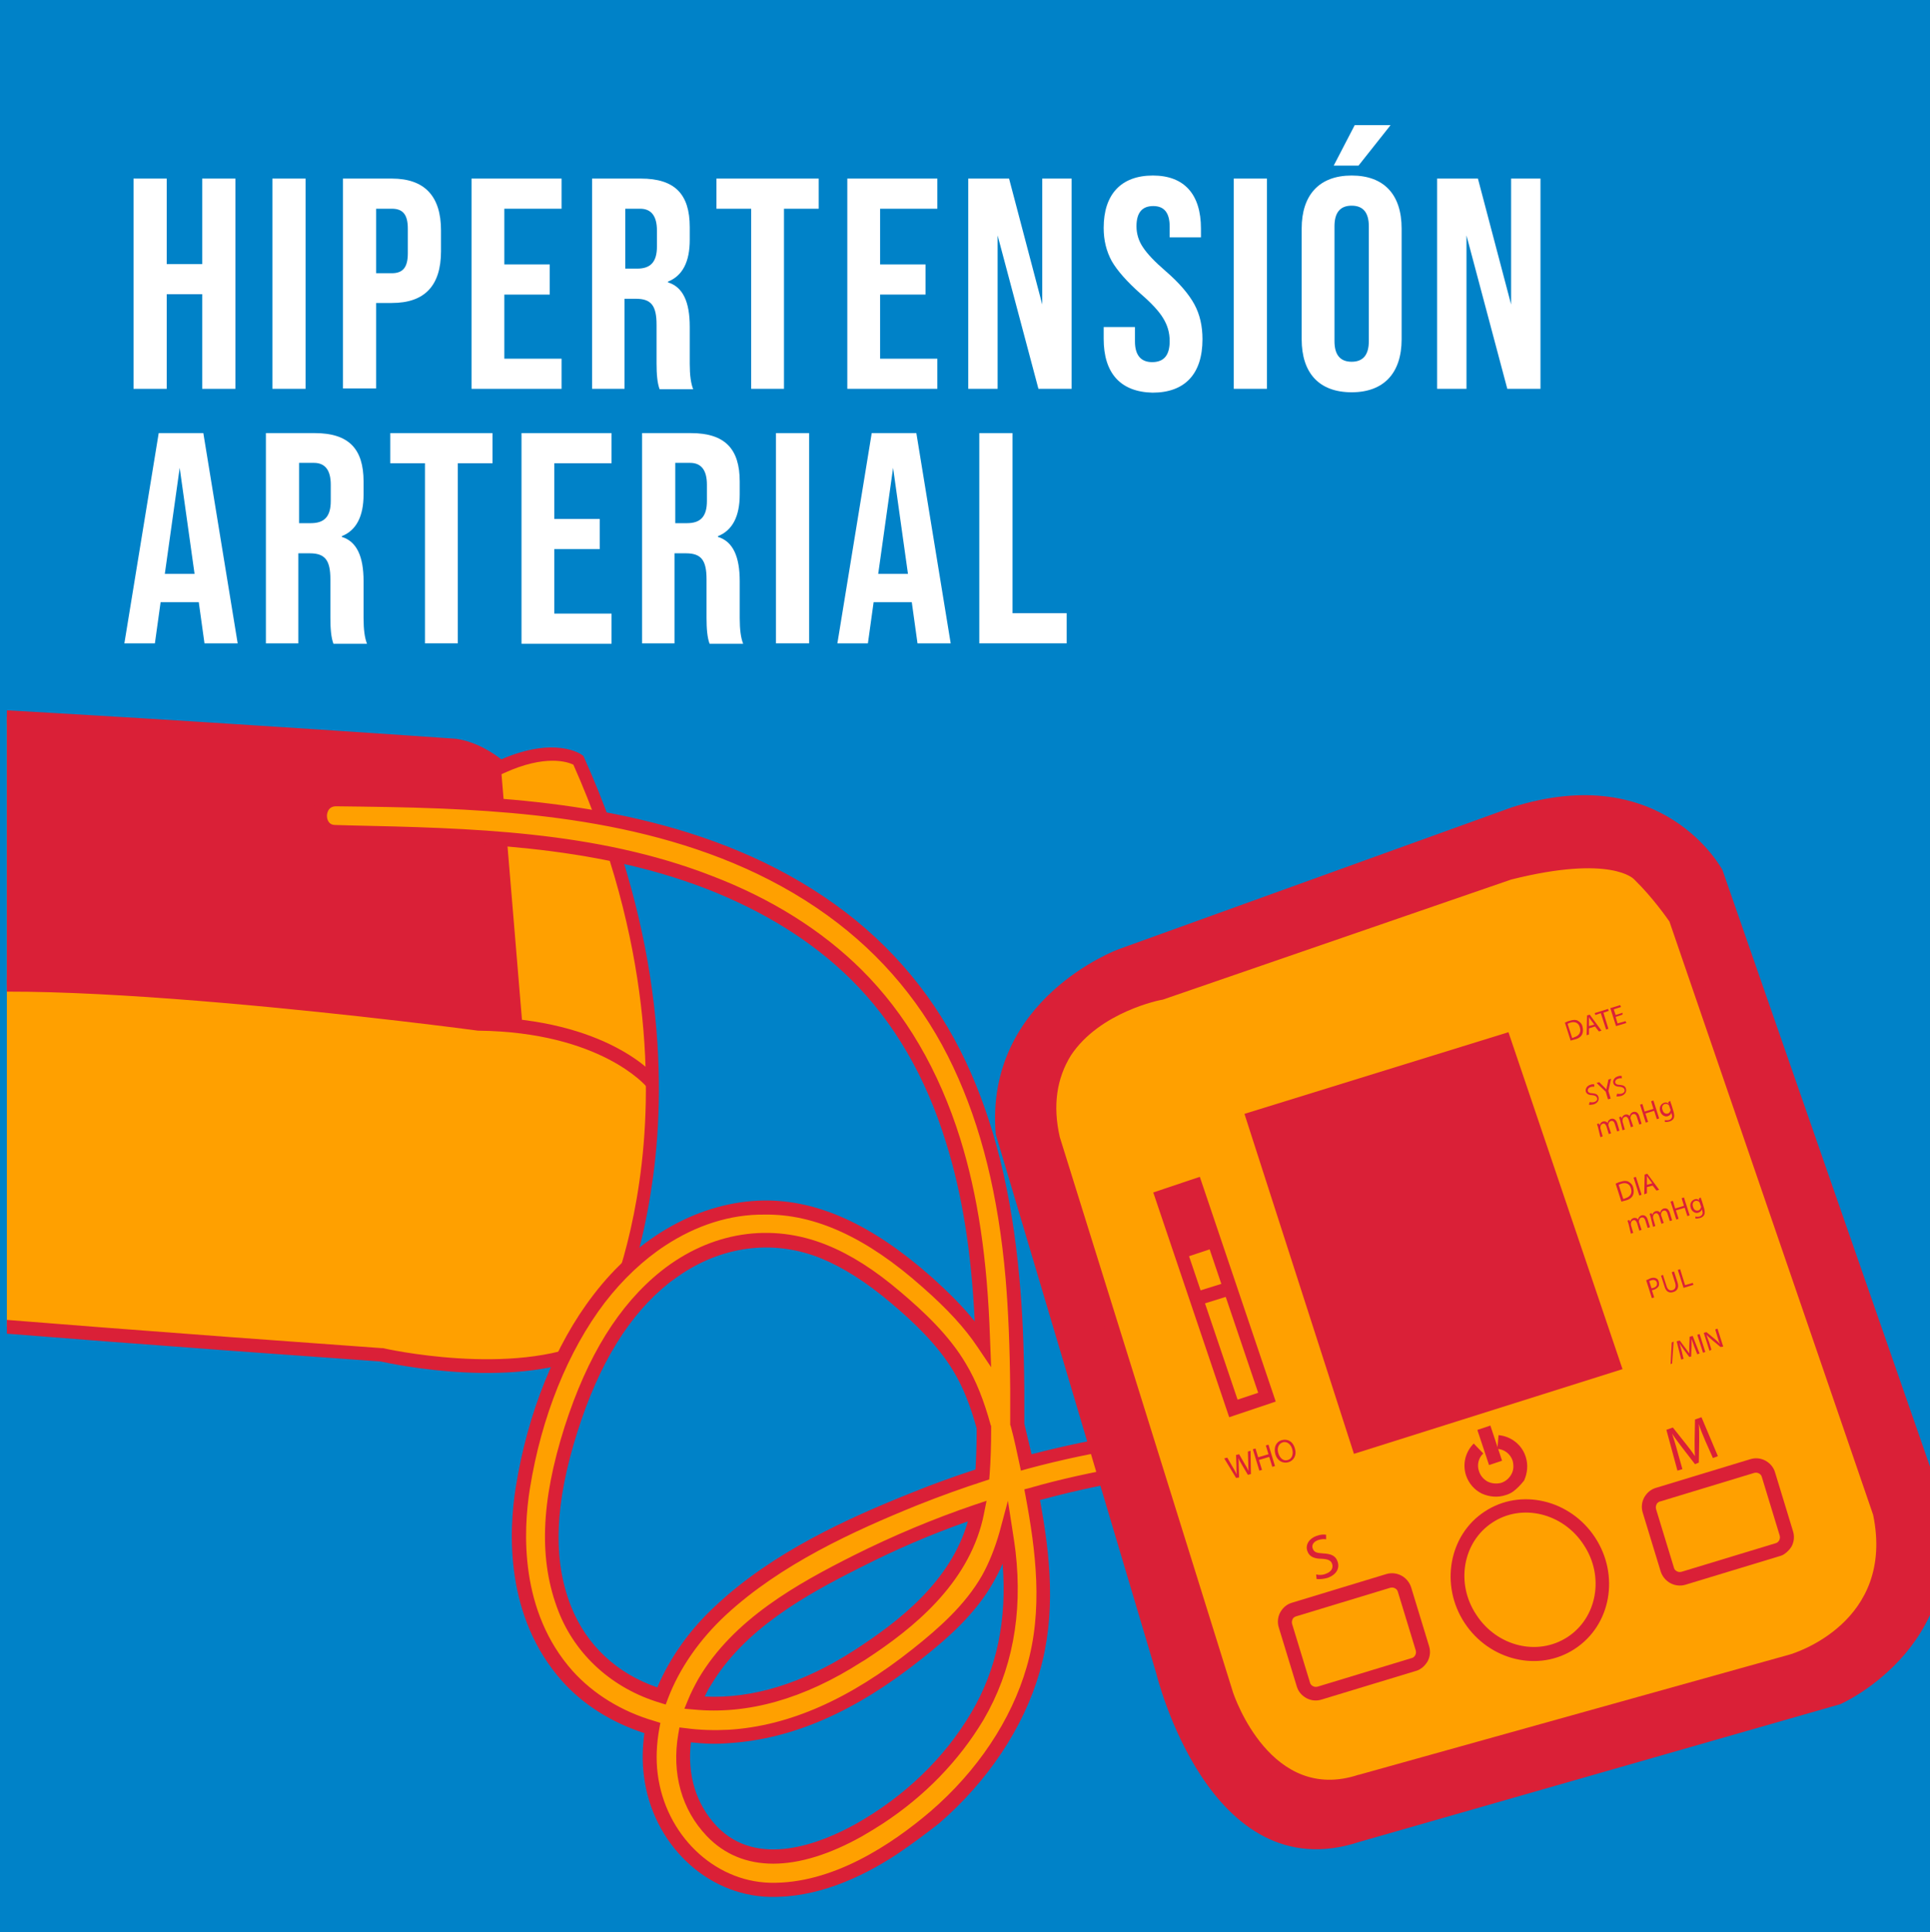 <?xml version="1.0" encoding="utf-8"?>
<!-- Generator: Adobe Illustrator 25.3.0, SVG Export Plug-In . SVG Version: 6.00 Build 0)  -->
<svg version="1.1" id="Layer_1" xmlns="http://www.w3.org/2000/svg" xmlns:xlink="http://www.w3.org/1999/xlink" x="0px" y="0px"
	 viewBox="0 0 505.9 506.4" style="enable-background:new 0 0 505.9 506.4;" xml:space="preserve">
<style type="text/css">
	.st0{fill:#0082C8;}
	.st1{clip-path:url(#SVGID_4_);}
	.st2{fill:#FFA000;}
	.st3{fill:#DA2037;}
	.st4{fill:#FFFFFF;}
</style>
<g>
	<g>
		<rect x="-3.1" y="-1.6" class="st0" width="509" height="509"/>
		<g>
			<defs>
				<rect id="SVGID_1_" x="-3.1" y="-1.6" width="509" height="509"/>
			</defs>
			<use xlink:href="#SVGID_1_"  style="overflow:visible;fill:#0082C8;"/>
			<clipPath id="SVGID_2_">
				<use xlink:href="#SVGID_1_"  style="overflow:visible;"/>
			</clipPath>
		</g>
		<g>
			<defs>
				<rect id="SVGID_3_" x="1.8" y="45.9" width="504.9" height="462.8"/>
			</defs>
			<clipPath id="SVGID_4_">
				<use xlink:href="#SVGID_3_"  style="overflow:visible;"/>
			</clipPath>
			<g class="st1">
				<g>
					<g>
						<path class="st2" d="M-80.3,332.2c1-6.7,2.8-21.4,2.8-21.4C-75.3,292.5-75,262-75,262c-4.1-33.1,6.6-76.5,6.6-76.5
							c7.1-2.6,187.9,9.8,187.9,9.8c6.7,1,11.8,5.7,11.8,5.7c14-6.5,20.4-1.9,20.4-1.9c40.9,91.3,4.7,153.4,4.7,153.4
							c-21.4,10.6-56.4,2.5-56.4,2.5c-116.1-8.3-158-12.5-158-12.5c-7.5,0.9-12-4.9-12-4.9C-75,340.2-80.3,332.2-80.3,332.2z"/>
						<path class="st3" d="M157.7,353.9l-0.5,0.2c-21.2,10.6-54.6,3.3-57.4,2.7C-11,349-54.8,344.7-58,344.4
							c-6.3,0.7-10.7-2.8-12.5-4.6c-4.7,1.2-9.2-3.4-11.3-6.5l-0.4-0.6l0.1-0.7c1-6.6,2.8-21.2,2.8-21.4c2.1-17.4,2.4-46.4,2.4-48.5
							c-4.1-33,6.5-76.6,6.6-77l0.2-0.9l0.9-0.3c7.2-2.7,170.1,8.4,188.6,9.7l0.1,0c5.5,0.8,10,3.9,11.9,5.4
							c14.1-6.1,20.8-1.4,21.1-1.2l0.4,0.3l0.2,0.4c21.3,47.5,21.5,87.1,17.8,111.9c-3.9,27-12.8,42.5-13.2,43.1L157.7,353.9z
							 M-78.4,331.7c1.2,1.5,4.7,5.8,7.6,4.3l1.3-0.7l0.9,1.2c0.2,0.2,4,5,10.4,4.3l0.2,0l0.2,0c0.4,0,43.2,4.3,157.9,12.5l0.3,0
							c0.3,0.1,34.1,7.7,54.7-2.1c1.5-2.8,9.1-17.7,12.5-41.6c3.5-24.2,3.3-62.8-17.3-109.2c-1.4-0.7-7.3-2.8-18.2,2.2l-1.1,0.5
							l-0.9-0.8c0,0-4.8-4.3-10.8-5.3C49.6,192.3-55,185.8-67,187c-1.6,7-9.9,45.3-6.3,74.7l0,0.2c0,0.3-0.3,30.8-2.4,49
							C-75.7,311.1-77.4,324.8-78.4,331.7z"/>
					</g>
					<path class="st3" d="M169.4,284.7c-0.1-0.1-12-14.2-43.9-14.6l-0.2,0c-1.3-0.2-126.4-16.8-152.9-7.3
						c-0.3,0.1-26.7,9.2-30.4,26.7c-0.1,0.3-7,30.6-10.1,48.4l-3.6-0.6c3.1-17.9,10-48.2,10.1-48.5c4.1-19.5,31.5-29,32.7-29.4
						c27.2-9.8,147.9,6.2,154.5,7.1c33.7,0.5,46.1,15.3,46.6,15.9L169.4,284.7z"/>
					<path class="st3" d="M-35.9,185.7l-5.5,79.2c16.7-7.5,37.8-7.2,37.8-7.2l140.5,10.5l-5.6-67.2c-5.6-6.5-20.1-7-20.1-7
						L-35.9,185.7z"/>
					
						<rect x="-105.1" y="232.8" transform="matrix(6.327819e-02 -0.998 0.998 6.327819e-02 -285.824 164.71)" class="st3" width="99.8" height="3.6"/>
					<g>
						<path class="st2" d="M266.6,364c-0.1-9.7-0.4-19.4-1.3-29.1c-1.7-19.3-5.6-38.4-13.8-56c-7.6-16.2-19.1-30-33.6-40.5
							c-29.5-21.3-66.6-26.9-102-28.4c-9.3-0.4-18.5-0.5-27.8-0.6c-5.5,0-5.7,8.4-0.3,8.5c33,0.7,66.8,1.1,98.1,13.1
							c14.2,5.5,27.8,13.4,38.7,24.2c12.2,12,20.4,27.3,25.4,43.5c5.2,16.8,7.1,34.3,7.7,51.8c0,0.5,0,0.9,0,1.4
							c-4.1-6.1-9.3-11.3-14.8-16.2c-11.8-10.5-26.3-19.7-42.6-19.4c-17.5,0.3-32.9,10.5-43.2,24.1c-10.7,14-17.1,32.2-19.9,49.5
							c-2.7,17.1-0.3,35.9,11.6,49.3c5.9,6.6,13.8,11.2,22.3,13.6c-0.7,4-0.9,8.2-0.4,12.4c2,16,14.6,29.6,31.2,30.1
							c15.9,0.4,31.6-9.1,43.3-19.2c11.8-10.2,21.4-23.6,25.7-38.7c4.4-15.1,2.6-30.7-0.3-45.9c0.9-0.3,1.8-0.5,2.8-0.7
							c8.2-2.1,16.4-3.9,24.7-5.3c5.4-0.9,3.3-9-2-8.2c-9.2,1.4-18.3,3.4-27.2,5.8c-0.7-3.3-1.4-6.7-2.3-10
							C266.6,370.1,266.6,367.1,266.6,364z M148.1,421.7c-6-15.2-3.2-32,1.6-47.1c4.8-15,12.1-29.9,24.7-39.9
							c12.1-9.5,27.3-12.4,41.7-6.6c6.9,2.8,13.2,7.2,18.8,12c6.2,5.3,12.5,11.2,16.7,18.3c2.9,4.9,4.8,10.2,6.3,15.7
							c0,0.3,0,0.7,0,1c0,3.8-0.1,7.6-0.4,11.3c-5.9,1.9-11.8,4-17.6,6.4c-17.8,7.2-36.7,16-50.9,29.2c-6.7,6.2-12.4,14-15.7,22.5
							C162,441.1,152.6,433.2,148.1,421.7z M256.2,395.9c-0.1,0.6-0.2,1.2-0.4,1.7c-3.9,16.4-17.3,27.5-30.9,36.3
							c-12.8,8.2-27.5,13.8-42.9,12.2c0.8-1.9,1.7-3.7,2.7-5.4c8.9-15,24.8-24,39.9-31.6C234.9,404,245.4,399.6,256.2,395.9z
							 M256.1,449.7c-7.4,12.5-18.3,22.7-31,29.8c-11.8,6.6-27.8,11.5-38.5,0.3c-6.7-7-8.5-16.3-7-25.2c3.9,0.5,7.8,0.6,11.6,0.4
							c18.4-1.2,35-10.3,49.2-21.6c7-5.6,14-11.8,18.5-19.7c2.1-3.7,3.7-7.7,4.8-11.8c0.2,1.6,0.5,3.2,0.7,4.9
							C266.1,421.8,263.9,436.5,256.1,449.7z"/>
						<path class="st3" d="M235,486c-9.6,6.3-21.2,11.4-33.3,11.1c-16.6-0.4-30.7-14-32.9-31.6c-0.5-3.7-0.4-7.5,0.1-11.3
							c-8.6-2.8-16.1-7.5-21.6-13.7c-14.9-16.8-14-39-12.1-50.8c3.1-19.4,10.3-37.3,20.3-50.3c11.8-15.5,28.1-24.5,44.6-24.8
							c14.2-0.2,28.5,6.3,43.9,19.9c4.7,4.2,8.5,8,11.5,11.8c-0.9-18.4-3.3-33.4-7.5-46.8c-5.3-17.3-13.7-31.7-24.9-42.8
							c-10-9.9-22.8-17.9-38-23.8c-29.8-11.5-62.4-12.2-93.9-12.9l-3.5-0.1c-3.8-0.1-5.8-3.1-5.7-6.1c0-3,2.2-6.1,6.1-6
							c8.3,0.1,18.1,0.2,27.9,0.6c31.3,1.3,71.2,5.8,103,28.7c14.9,10.7,26.4,24.6,34.2,41.2c7.4,15.8,12,34.3,14,56.6
							c0.8,8.4,1.2,17.7,1.3,29.3l0,0l0,1.7c0,2.4,0,4.8,0,7.2c0.7,2.8,1.3,5.6,1.9,8c8.5-2.2,17.1-4,25.5-5.3
							c4-0.6,6.6,2.3,7.1,5.3c0.5,3.2-1.4,5.9-4.6,6.4c-8.2,1.4-16.5,3.1-24.6,5.3c-0.4,0.1-0.8,0.2-1.2,0.3
							c2.7,14.5,4.3,29.9-0.1,45.1c-4.2,14.6-13.6,28.6-26.3,39.6C243,480.3,239.2,483.2,235,486z M174.4,326.4
							c-5.8,3.8-11.2,8.9-15.9,15c-9.6,12.6-16.6,29.9-19.6,48.7c-1.8,11.2-2.7,32.2,11.2,47.8c5.4,6,12.8,10.6,21.4,13.1l1.6,0.5
							l-0.3,1.6c-0.7,4-0.9,7.9-0.4,11.8c2,15.8,14.6,28.1,29.4,28.5c16.3,0.4,31.9-10,42.1-18.7c12.2-10.5,21.2-23.9,25.2-37.8
							c4.4-15,2.4-30.5-0.3-45l-0.3-1.6l1.6-0.4c0.9-0.3,1.9-0.5,2.8-0.8c8.2-2.2,16.6-3.9,24.9-5.3c1.7-0.3,1.7-1.6,1.6-2.3
							c-0.2-1.1-1.1-2.6-3-2.3c-9,1.4-18.1,3.3-27,5.7l-1.8,0.5l-0.4-1.9c-0.6-2.7-1.3-6.3-2.3-9.9l-0.1-0.2l0-0.2c0-2.5,0-5,0-7.4
							l0-1.7c-0.1-11.4-0.5-20.6-1.2-29c-1.9-21.8-6.4-39.9-13.7-55.4c-7.5-16-18.6-29.4-33-39.8c-31-22.4-70.3-26.7-101.1-28
							c-9.7-0.4-19.5-0.5-27.7-0.6c-2.3,0-2.4,2.2-2.4,2.5c0,0.4,0.1,2.4,2.2,2.4l3.5,0.1c31.8,0.7,64.7,1.4,95.1,13.2
							c15.7,6,28.9,14.3,39.3,24.6c11.6,11.5,20.3,26.4,25.9,44.3c4.6,14.8,7.1,31.4,7.8,52.2l0.3,7.7l-3.5-5.2
							c-3.4-5.1-8-10.1-14.5-15.8c-14.6-13-28.2-19.2-41.4-19C191.4,318.2,182.5,321.1,174.4,326.4z M231.4,477.9
							c-1.7,1.1-3.5,2.2-5.4,3.3c-17.1,9.6-31.5,9.6-40.7,0c-6.6-6.9-9.3-16.4-7.5-26.8l0.3-1.7l1.7,0.2c3.7,0.5,7.5,0.6,11.3,0.4
							c15.8-1,31.6-8,48.2-21.2c6.8-5.4,13.7-11.5,18.1-19.2c1.9-3.4,3.4-7.2,4.6-11.4l2.2-8.2l1.3,8.4c0.3,1.8,0.5,3.4,0.7,4.9
							c1.9,16.5-0.9,31.3-8.4,44.1l0,0C251.4,461.4,242.4,470.7,231.4,477.9z M181.1,456.6c-1,8.6,1.4,16.3,6.8,22
							c10.7,11.2,27.4,4.4,36.4-0.6c12.8-7.2,23.3-17.3,30.3-29.2c6.7-11.3,9.4-24.4,8.2-39c-0.7,1.7-1.5,3.2-2.4,4.8
							c-4.6,8.2-11.8,14.6-18.9,20.2c-17.2,13.7-33.6,20.9-50.2,22C187.9,457.1,184.5,457,181.1,456.6z M227.2,434.7
							c-0.4,0.3-0.8,0.5-1.3,0.8c-15.1,9.7-29.9,13.9-44.1,12.5l-2.4-0.2l0.9-2.2c0.8-2,1.8-3.9,2.8-5.7
							c9.2-15.6,25.8-24.8,40.7-32.3c10.2-5.1,20.9-9.6,31.8-13.3l3-1l-0.7,3.5c-0.1,0.5-0.2,0.9-0.3,1.4
							C253.5,415.3,239.4,426.7,227.2,434.7z M184.7,444.6c12.6,0.6,25.7-3.4,39.2-12.1c11.6-7.5,25.3-18,29.8-33.8
							c-9.7,3.4-19.2,7.5-28.2,12.1c-14.4,7.2-30.5,16.2-39.2,30.9C185.7,442.6,185.2,443.6,184.7,444.6z M174.5,446.7l-1.6-0.5
							c-12.3-3.7-22-12.4-26.5-23.9l1.7-0.7l-1.7,0.7c-5.2-13.3-4.7-28.6,1.6-48.4c6-18.7,14.3-32,25.3-40.8
							c13-10.3,28.8-12.8,43.5-6.8c6.2,2.5,12.5,6.5,19.3,12.3c6,5.1,12.7,11.3,17.1,18.8c2.7,4.5,4.7,9.6,6.5,16.1l0.1,0.2l0,1.3
							c0,3.6-0.1,7.5-0.4,11.5l-0.1,1.2l-1.2,0.4c-5.9,1.9-11.7,4-17.5,6.3c-16.8,6.8-35.9,15.5-50.3,28.8
							c-6.9,6.4-12.2,14-15.2,21.9L174.5,446.7z M178.9,333.7c-1.2,0.8-2.3,1.6-3.4,2.4c-10.5,8.3-18.4,21.1-24.1,39
							c-6,18.9-6.6,33.5-1.7,45.9c4,10.1,12,17.6,22.6,21.2c3.3-7.8,8.6-15.3,15.5-21.6c14.8-13.8,34.3-22.7,51.4-29.5
							c5.4-2.2,11-4.2,16.5-6c0.2-3.4,0.3-6.8,0.3-10l0-0.8c-1.7-6.1-3.6-10.9-6.1-15c-4.2-7-10.6-13-16.3-17.8
							c-6.5-5.5-12.5-9.3-18.3-11.7C203.3,324.9,190.2,326.3,178.9,333.7z"/>
					</g>
					<path class="st3" d="M293.1,248.8l103.1-37.2c39.9-12.7,55.3,16.4,55.3,16.4l56.2,161.5c11.4,41.1-25.3,57.1-25.3,57.1
						l-126.1,36.1c-39.4,13-53.2-44.1-53.2-44.1l-42.1-141.4C258.1,261.7,293.1,248.8,293.1,248.8z"/>
					<g>
						<path class="st2" d="M304.4,260.3l91.3-31.5c28.4-7.1,34.1,0.6,34.1,0.6c5.4,5.2,9.5,11.3,9.5,11.3l53.5,155.9
							c6.3,30.3-23.2,38.8-23.2,38.8l-112.9,31.5c-25,8.2-35.2-22.8-35.2-22.8l-45.5-145.6C268.8,266.8,304.4,260.3,304.4,260.3z"/>
						<path class="st3" d="M479.9,432.4c-5.2,3.4-9.7,4.7-9.8,4.8l-112.9,31.5c-6.9,2.3-13.4,1.9-19.3-1.1
							c-12.6-6.3-17.9-22.3-18.2-22.9l-45.5-145.7l0-0.1c-2.1-9.3-0.9-17.4,3.5-24.1c8.1-12.3,24.3-15.8,26.1-16.1l91.3-31.5l0.1,0
							c27.5-6.9,34.7-0.2,35.9,1.1c5.5,5.3,9.5,11.3,9.6,11.6l0.1,0.2l0.1,0.2l53.6,156l0,0.1C498.7,415.8,488.4,426.8,479.9,432.4z
							 M277.8,298l45.4,145.5c0.4,1.2,10,29.2,32.9,21.6l0.1,0l112.9-31.5c1.1-0.3,27.7-8.4,21.9-36.6l-53.4-155.5
							c-0.7-1-4.4-6.3-9.1-10.9l-0.2-0.2c0,0-5.9-6.5-32.2,0.1l-91.4,31.5l-0.1,0c-0.2,0-16.3,3.1-23.9,14.6
							C277,282.6,275.9,289.7,277.8,298z"/>
					</g>
					<polygon class="st3" points="326.2,291.9 395.4,270.5 425.3,358.8 354.9,381 					"/>
					<path class="st3" d="M412.8,432.1c-9.4,6.2-22.4,3.1-28.9-6.8c-6.5-9.9-4.1-23.1,5.3-29.2c9.4-6.2,22.4-3.1,28.9,6.8
						C424.6,412.8,422.3,425.9,412.8,432.1z M391.2,399c-7.8,5.1-9.7,16-4.2,24.2c5.4,8.3,16.1,10.9,23.9,5.8
						c7.8-5.1,9.7-16,4.2-24.2C409.7,396.5,398.9,393.9,391.2,399z"/>
					<path class="st3" d="M467.8,407.2c-0.4,0.3-0.9,0.5-1.3,0.6l-24.7,7.5c-2.7,0.8-5.6-0.7-6.5-3.5l-4.7-15.4
						c-0.4-1.3-0.3-2.7,0.4-4c0.7-1.2,1.7-2.1,3.1-2.5l24.7-7.5c1.3-0.4,2.7-0.3,4,0.4c1.2,0.7,2.1,1.7,2.5,3.1l4.7,15.4
						c0.4,1.3,0.3,2.7-0.4,4C469.1,406.1,468.5,406.7,467.8,407.2z M434.7,393.7c-0.2,0.1-0.4,0.3-0.5,0.6c-0.2,0.4-0.2,0.8-0.1,1.2
						l4.7,15.4c0.1,0.4,0.4,0.7,0.8,0.9s0.8,0.2,1.2,0.1l24.7-7.5c0.4-0.1,0.7-0.4,0.9-0.8c0.2-0.4,0.2-0.8,0.1-1.2l-4.7-15.4
						c-0.1-0.4-0.4-0.7-0.8-0.9c-0.4-0.2-0.8-0.2-1.2-0.1l-24.7,7.5C434.9,393.5,434.8,393.6,434.7,393.7z"/>
					<path class="st3" d="M372.4,437.3c-0.4,0.3-0.9,0.5-1.3,0.6l-24.7,7.5c-1.3,0.4-2.7,0.3-4-0.4c-1.2-0.7-2.1-1.7-2.5-3.1
						l-4.7-15.4c-0.4-1.3-0.3-2.7,0.4-4c0.7-1.2,1.7-2.1,3.1-2.5l24.7-7.5c2.7-0.8,5.6,0.7,6.5,3.5l4.7,15.4c0.4,1.3,0.3,2.7-0.4,4
						C373.7,436.2,373.1,436.9,372.4,437.3z M339.3,423.8c-0.2,0.1-0.4,0.3-0.5,0.6c-0.2,0.4-0.2,0.8-0.1,1.2l4.7,15.4
						c0.1,0.4,0.4,0.7,0.8,0.9c0.4,0.2,0.8,0.2,1.2,0.1l24.7-7.5c0.4-0.1,0.7-0.4,0.9-0.8c0.2-0.4,0.2-0.8,0.1-1.2l-4.7-15.4
						c-0.1-0.4-0.4-0.7-0.8-0.9c-0.4-0.2-0.8-0.2-1.2-0.1l-24.7,7.5C339.5,423.7,339.4,423.7,339.3,423.8z"/>
					<path class="st3" d="M334.4,367.3l-12.2,4.1l-19.9-58.9l12.2-4.1L334.4,367.3z M324.4,366.8l5.4-1.8l-17.6-52l-5.4,1.8
						L324.4,366.8z"/>
					
						<rect x="314.4" y="337" transform="matrix(0.955 -0.297 0.297 0.955 -86.261 109.883)" class="st3" width="8.2" height="3.6"/>
					<g>
						<path class="st3" d="M410.2,268c0.4-0.2,0.8-0.4,1.3-0.5c0.9-0.3,1.6-0.3,2.1,0c0.5,0.3,1,0.7,1.2,1.5
							c0.2,0.8,0.2,1.5-0.1,2.1c-0.3,0.6-1,1.1-1.9,1.3c-0.4,0.1-0.8,0.2-1.1,0.3L410.2,268z M412.1,272c0.2,0,0.4-0.1,0.6-0.2
							c1.3-0.4,1.8-1.4,1.4-2.6c-0.3-1.1-1.2-1.6-2.5-1.2c-0.3,0.1-0.5,0.2-0.7,0.3L412.1,272z"/>
						<path class="st3" d="M416.5,269.5l0,1.6l-0.6,0.2l0.1-5.2l0.7-0.2l3.1,4.2l-0.7,0.2l-1-1.3L416.5,269.5z M417.9,268.5
							l-0.9-1.2c-0.2-0.3-0.4-0.5-0.5-0.8l0,0c0,0.3,0,0.6,0,0.9l0,1.5L417.9,268.5z"/>
						<path class="st3" d="M419.6,265.5l-1.4,0.5l-0.2-0.5l3.5-1.1l0.2,0.5l-1.4,0.5l1.3,4.2l-0.6,0.2L419.6,265.5z"/>
						<path class="st3" d="M425.3,265.9l-1.8,0.6l0.5,1.7l2.1-0.6l0.2,0.5l-2.7,0.8l-1.5-4.7l2.6-0.8l0.2,0.5l-1.9,0.6l0.5,1.5
							l1.8-0.6L425.3,265.9z"/>
						<path class="st3" d="M416.7,288.8c0.3,0.1,0.8,0.1,1.2,0c0.6-0.2,0.9-0.6,0.7-1.1c-0.1-0.4-0.5-0.6-1.2-0.7
							c-0.9,0-1.5-0.3-1.7-0.9c-0.2-0.7,0.2-1.5,1.1-1.8c0.5-0.2,0.9-0.2,1.1-0.1l0,0.6c-0.2,0-0.5-0.1-1,0.1
							c-0.6,0.2-0.8,0.7-0.7,1c0.1,0.4,0.5,0.6,1.2,0.6c0.9,0.1,1.4,0.3,1.6,1c0.2,0.7-0.1,1.5-1.2,1.9c-0.5,0.1-1,0.2-1.3,0.1
							L416.7,288.8z"/>
						<path class="st3" d="M421.5,288.1l-0.6-2l-2.4-2.3l0.7-0.2l1.1,1.1c0.3,0.3,0.5,0.5,0.8,0.8l0,0c0-0.4,0.1-0.7,0.2-1.1
							l0.3-1.5l0.7-0.2l-0.7,3.2l0.6,2L421.5,288.1z"/>
						<path class="st3" d="M423.9,286.6c0.3,0.1,0.8,0.1,1.2,0c0.6-0.2,0.9-0.6,0.7-1.1c-0.1-0.4-0.5-0.6-1.2-0.7
							c-0.9,0-1.5-0.3-1.7-0.9c-0.2-0.7,0.2-1.5,1.1-1.8c0.5-0.2,0.9-0.2,1.1-0.1l0,0.6c-0.2,0-0.5-0.1-1,0.1
							c-0.6,0.2-0.8,0.7-0.7,1c0.1,0.4,0.5,0.6,1.2,0.6c0.9,0.1,1.4,0.3,1.6,1c0.2,0.7-0.1,1.5-1.2,1.9c-0.5,0.1-1,0.2-1.3,0.1
							L423.9,286.6z"/>
						<path class="st3" d="M418.9,295.5c-0.1-0.4-0.2-0.6-0.3-0.9l0.5-0.2l0.2,0.5l0,0c0.1-0.4,0.3-0.8,0.9-1c0.5-0.1,0.9,0,1.2,0.4
							l0,0c0-0.2,0.1-0.4,0.2-0.6c0.2-0.2,0.4-0.4,0.7-0.5c0.4-0.1,1.2-0.1,1.6,1.1l0.6,2l-0.6,0.2l-0.6-1.9c-0.2-0.7-0.6-1-1.1-0.8
							c-0.4,0.1-0.5,0.5-0.6,0.8c0,0.1,0,0.2,0,0.3l0.7,2.1l-0.6,0.2l-0.6-2c-0.2-0.5-0.5-0.9-1-0.7c-0.4,0.1-0.6,0.5-0.6,0.9
							c0,0.1,0,0.2,0,0.3l0.6,2.1l-0.6,0.2L418.9,295.5z"/>
						<path class="st3" d="M424.7,293.7c-0.1-0.4-0.2-0.6-0.3-0.9l0.5-0.2l0.2,0.5l0,0c0.1-0.4,0.3-0.8,0.9-1c0.5-0.1,0.9,0,1.2,0.4
							l0,0c0-0.2,0.1-0.4,0.2-0.6c0.2-0.2,0.4-0.4,0.7-0.5c0.5-0.1,1.2-0.1,1.6,1.1l0.6,2l-0.6,0.2l-0.6-1.9c-0.2-0.7-0.6-1-1.1-0.8
							c-0.4,0.1-0.5,0.5-0.6,0.8c0,0.1,0,0.2,0,0.3l0.7,2.1l-0.6,0.2l-0.6-2c-0.2-0.5-0.5-0.9-1-0.7c-0.4,0.1-0.6,0.5-0.6,0.9
							c0,0.1,0,0.2,0,0.3l0.6,2.1l-0.6,0.2L424.7,293.7z"/>
						<path class="st3" d="M430.5,289.3l0.6,2l2.3-0.7l-0.6-2l0.6-0.2l1.5,4.7l-0.6,0.2l-0.7-2.2l-2.3,0.7l0.7,2.2l-0.6,0.2
							l-1.5-4.7L430.5,289.3z"/>
						<path class="st3" d="M437.8,288.5c0.1,0.3,0.1,0.5,0.3,0.9l0.6,2c0.2,0.8,0.2,1.3,0,1.7c-0.2,0.4-0.7,0.7-1.1,0.8
							c-0.4,0.1-0.9,0.2-1.2,0.1l0-0.5c0.3,0.1,0.7,0.1,1.1,0c0.6-0.2,1-0.7,0.7-1.5l-0.1-0.4l0,0c-0.1,0.4-0.4,0.7-0.9,0.9
							c-0.8,0.3-1.7-0.3-2-1.2c-0.4-1.2,0.2-2,1-2.3c0.6-0.2,1,0,1.2,0.3l0,0l-0.1-0.5L437.8,288.5z M437.6,290
							c0-0.1-0.1-0.2-0.1-0.3c-0.2-0.3-0.6-0.5-1.1-0.4c-0.6,0.2-0.9,0.8-0.6,1.6c0.2,0.7,0.7,1.1,1.4,0.9c0.4-0.1,0.6-0.5,0.7-0.9
							c0-0.1,0-0.2-0.1-0.3L437.6,290z"/>
						<path class="st3" d="M423.5,310.2c0.4-0.2,0.8-0.4,1.3-0.5c0.9-0.3,1.6-0.3,2.1,0c0.5,0.3,1,0.7,1.2,1.5
							c0.2,0.8,0.2,1.5-0.1,2.1c-0.3,0.6-1,1.1-1.9,1.3c-0.4,0.1-0.8,0.2-1.1,0.3L423.5,310.2z M425.5,314.2c0.2,0,0.4-0.1,0.6-0.2
							c1.3-0.4,1.8-1.4,1.4-2.6c-0.3-1.1-1.2-1.6-2.5-1.2c-0.3,0.1-0.5,0.2-0.7,0.3L425.5,314.2z"/>
						<path class="st3" d="M428.8,308.4l1.5,4.7l-0.6,0.2l-1.5-4.7L428.8,308.4z"/>
						<path class="st3" d="M431.7,311.1l0,1.6L431,313l0.1-5.2l0.7-0.2l3.1,4.2l-0.7,0.2l-1-1.3L431.7,311.1z M433.1,310.1l-0.9-1.2
							c-0.2-0.3-0.4-0.5-0.5-0.8l0,0c0,0.3,0,0.6,0,0.9l0,1.5L433.1,310.1z"/>
						<path class="st3" d="M426.9,320.8c-0.1-0.4-0.2-0.6-0.3-0.9l0.5-0.2l0.2,0.5l0,0c0.1-0.4,0.3-0.8,0.9-1c0.5-0.1,0.9,0,1.2,0.4
							l0,0c0-0.2,0.1-0.4,0.2-0.6c0.2-0.2,0.4-0.4,0.7-0.5c0.4-0.1,1.2-0.1,1.6,1.1l0.6,2l-0.6,0.2l-0.6-1.9c-0.2-0.7-0.6-1-1.1-0.8
							c-0.4,0.1-0.5,0.5-0.6,0.8c0,0.1,0,0.2,0,0.3l0.7,2.1l-0.6,0.2l-0.6-2c-0.2-0.5-0.5-0.9-1-0.7c-0.4,0.1-0.6,0.5-0.6,0.9
							c0,0.1,0,0.2,0,0.3l0.6,2.1l-0.6,0.2L426.9,320.8z"/>
						<path class="st3" d="M432.7,319c-0.1-0.4-0.2-0.6-0.3-0.9l0.5-0.2l0.2,0.5l0,0c0.1-0.4,0.3-0.8,0.9-1c0.5-0.1,0.9,0,1.2,0.4
							l0,0c0-0.2,0.1-0.4,0.2-0.6c0.2-0.2,0.4-0.4,0.7-0.5c0.5-0.1,1.2-0.1,1.6,1.1l0.6,2l-0.6,0.2l-0.6-1.9c-0.2-0.7-0.6-1-1.1-0.8
							c-0.4,0.1-0.5,0.5-0.6,0.8c0,0.1,0,0.2,0,0.3l0.7,2.1l-0.6,0.2l-0.6-2c-0.2-0.5-0.5-0.9-1-0.7c-0.4,0.1-0.6,0.5-0.6,0.9
							c0,0.1,0,0.2,0,0.3l0.6,2.1l-0.6,0.2L432.7,319z"/>
						<path class="st3" d="M438.5,314.7l0.6,2l2.3-0.7l-0.6-2l0.6-0.2l1.5,4.7l-0.6,0.2l-0.7-2.2l-2.3,0.7l0.7,2.2l-0.6,0.2
							l-1.5-4.7L438.5,314.7z"/>
						<path class="st3" d="M445.8,313.8c0.1,0.3,0.1,0.5,0.3,0.9l0.6,2c0.2,0.8,0.2,1.3,0,1.7c-0.2,0.4-0.7,0.7-1.1,0.8
							c-0.4,0.1-0.9,0.2-1.2,0.1l0-0.5c0.3,0.1,0.7,0.1,1.1,0c0.6-0.2,1-0.7,0.7-1.5l-0.1-0.4l0,0c-0.1,0.4-0.4,0.7-0.9,0.9
							c-0.8,0.3-1.7-0.3-2-1.2c-0.4-1.2,0.2-2,1-2.3c0.6-0.2,1,0,1.2,0.3l0,0l-0.1-0.5L445.8,313.8z M445.6,315.4
							c0-0.1-0.1-0.2-0.1-0.3c-0.2-0.3-0.6-0.5-1.1-0.4c-0.6,0.2-0.9,0.8-0.6,1.6c0.2,0.7,0.7,1.1,1.4,0.9c0.4-0.1,0.6-0.5,0.7-0.9
							c0-0.1,0-0.2-0.1-0.3L445.6,315.4z"/>
						<path class="st3" d="M431.5,335.5c0.3-0.1,0.7-0.3,1.1-0.5c0.6-0.2,1.1-0.2,1.5,0c0.3,0.1,0.6,0.4,0.7,0.9
							c0.1,0.4,0.1,0.8,0,1.1c-0.2,0.4-0.7,0.8-1.3,1c-0.2,0.1-0.4,0.1-0.5,0.1l0.6,1.9l-0.6,0.2L431.5,335.5z M432.9,337.6
							c0.1,0,0.3,0,0.5-0.1c0.7-0.2,1.1-0.7,0.9-1.4c-0.2-0.6-0.7-0.8-1.4-0.6c-0.3,0.1-0.5,0.2-0.6,0.2L432.9,337.6z"/>
						<path class="st3" d="M435.9,334.1l0.9,2.8c0.3,1.1,0.9,1.4,1.6,1.2c0.7-0.2,1-0.8,0.7-1.9l-0.9-2.8l0.6-0.2l0.9,2.8
							c0.5,1.5-0.1,2.3-1.1,2.6c-1,0.3-1.9,0-2.3-1.5l-0.9-2.8L435.9,334.1z"/>
						<path class="st3" d="M439.8,332.8l0.6-0.2l1.3,4.2l2-0.6l0.2,0.5l-2.6,0.8L439.8,332.8z"/>
						<path class="st3" d="M437.9,357.5l0.3-5.7l0.5-0.2l-0.4,5.7L437.9,357.5z"/>
						<path class="st3" d="M444.1,352.9c-0.2-0.6-0.5-1.4-0.7-2l0,0c0,0.6,0,1.3,0,2l-0.1,2.6l-0.5,0.1l-1.5-2
							c-0.4-0.6-0.8-1.1-1.1-1.7l0,0c0.2,0.6,0.4,1.4,0.6,2.1l0.5,2.1l-0.6,0.2l-1.2-4.8l0.8-0.2l1.5,2c0.4,0.5,0.7,1,1,1.4l0,0
							c0-0.5,0-1.1,0-1.8l0.1-2.6l0.8-0.2l1.8,4.6l-0.6,0.2L444.1,352.9z"/>
						<path class="st3" d="M445.5,349.6l1.5,4.7l-0.6,0.2l-1.5-4.7L445.5,349.6z"/>
						<path class="st3" d="M448.1,354l-1.5-4.7l0.7-0.2l2.3,1.9c0.5,0.4,1,0.9,1.3,1.3l0,0c-0.3-0.6-0.5-1.2-0.7-1.9l-0.6-2l0.6-0.2
							l1.5,4.7L451,353l-2.3-1.9c-0.5-0.4-1-0.9-1.4-1.3l0,0c0.2,0.6,0.4,1.2,0.7,1.9l0.6,2L448.1,354z"/>
					</g>
					<g>
						<path class="st3" d="M396.6,390.9c-0.6,0.4-1.2,0.7-1.9,0.9c-2.1,0.7-4.3,0.5-6.3-0.4c-2-1-3.4-2.7-4.1-4.7
							c-1-3-0.2-6.2,2-8.4l2.5,2.6c-1.3,1.2-1.7,3.1-1.1,4.7c0.4,1.2,1.2,2.1,2.3,2.7c1.1,0.5,2.3,0.6,3.5,0.3
							c1.2-0.4,2.1-1.2,2.7-2.3c0.6-1.1,0.6-2.3,0.3-3.5c-0.6-1.8-2.2-3-4-3.1l0.3-3.6c3.3,0.3,6.1,2.5,7.1,5.6
							c0.7,2.1,0.5,4.3-0.4,6.3C398.7,389,397.7,390.1,396.6,390.9z"/>
						
							<rect x="388.5" y="374" transform="matrix(0.949 -0.316 0.316 0.949 -99.624 142.57)" class="st3" width="3.6" height="9.7"/>
					</g>
					<g>
						<path class="st3" d="M447,377.6c-0.6-1.4-1.3-3.1-1.7-4.4l0,0c0.1,1.3,0.1,2.8,0.1,4.4l-0.1,5.7l-1,0.4l-3.4-4.4
							c-1-1.3-1.9-2.5-2.6-3.6l0,0c0.4,1.3,1,3.1,1.4,4.7l1.3,4.6l-1.3,0.4l-2.9-10.7l1.7-0.6l3.5,4.4c0.9,1.1,1.6,2.1,2.3,3.1l0,0
							c-0.1-1.1-0.1-2.4-0.1-3.9l0.1-5.7l1.7-0.6l4.3,10.2l-1.3,0.5L447,377.6z"/>
					</g>
					<g>
						<path class="st3" d="M345,412.6c0.7,0.2,1.7,0.2,2.6-0.2c1.4-0.5,1.9-1.5,1.6-2.5c-0.3-1-1.1-1.3-2.7-1.4
							c-1.9,0-3.3-0.5-3.8-2c-0.6-1.6,0.4-3.3,2.4-4c1.1-0.4,1.9-0.4,2.5-0.3l0,1.2c-0.4-0.1-1.2-0.1-2.1,0.2
							c-1.4,0.5-1.7,1.5-1.4,2.2c0.3,1,1.1,1.2,2.8,1.3c2,0.1,3.2,0.6,3.7,2.1c0.6,1.6-0.1,3.4-2.6,4.3c-1,0.3-2.2,0.4-2.9,0.3
							L345,412.6z"/>
					</g>
					<g>
						<path class="st3" d="M324,387.3l-3.1-5.1l0.8-0.2l1.5,2.6c0.4,0.6,0.7,1.3,1,1.8l0,0c-0.1-0.6-0.1-1.3-0.1-2.1l-0.1-3l0.8-0.2
							l1.5,2.6c0.4,0.6,0.7,1.2,1,1.8l0,0c-0.1-0.6-0.1-1.3-0.1-2.1l-0.1-3l0.7-0.2l0.1,6.1l-0.8,0.2l-1.6-2.7
							c-0.4-0.7-0.7-1.2-0.9-1.7l0,0c0.1,0.6,0.1,1.2,0.1,2l0.1,3.1L324,387.3z"/>
						<path class="st3" d="M329.1,379.6l0.7,2.3l2.7-0.8l-0.7-2.3l0.7-0.2l1.7,5.6l-0.7,0.2l-0.8-2.6l-2.7,0.8l0.8,2.6l-0.7,0.2
							l-1.7-5.6L329.1,379.6z"/>
						<path class="st3" d="M339.4,379.5c0.6,1.9-0.3,3.3-1.7,3.7c-1.5,0.4-2.9-0.4-3.4-2.1c-0.5-1.8,0.2-3.3,1.7-3.7
							C337.6,377,338.9,377.8,339.4,379.5z M335.1,380.9c0.4,1.2,1.3,2.1,2.5,1.7c1.1-0.3,1.5-1.6,1.1-2.9c-0.3-1.1-1.3-2.1-2.5-1.7
							C335,378.4,334.7,379.7,335.1,380.9z"/>
					</g>
					<polyline class="st3" points="310.8,329.5 318.9,326.8 313.3,310.7 304.5,313.7 310.3,328.6 					"/>
				</g>
			</g>
		</g>
	</g>
	<g>
		<g>
			<path class="st4" d="M35,101.9V46.8h8.7v22.4h9.3V46.8h8.7v55.1h-8.7V77.1h-9.3v24.8H35z"/>
			<path class="st4" d="M71.4,101.9V46.8h8.7v55.1H71.4z"/>
			<path class="st4" d="M89.9,101.9V46.8h12.8c8.6,0,12.9,4.6,12.9,13.6v5.4c0,9.1-4.3,13.6-12.9,13.6h-4.1v22.4H89.9z M98.6,71.6
				h4.1c2.8,0,4.2-1.4,4.2-5.2v-6.5c0-3.8-1.4-5.2-4.2-5.2h-4.1V71.6z"/>
			<path class="st4" d="M123.6,101.9V46.8h23.6v7.9h-15v14.6h11.9v7.9h-11.9V94h15v7.9H123.6z"/>
			<path class="st4" d="M155.2,101.9V46.8h12.8c8.9,0,12.8,4.1,12.8,12.7v3.4c0,5.7-1.9,9.4-5.7,10.9v0.2c3.9,1.2,5.7,5.1,5.7,11.6
				v9.7c0,3,0.3,5.2,0.9,6.7h-8.8c-0.6-1.6-0.8-3.9-0.8-6.8V85.1c0-5-1.4-6.8-5.4-6.8h-3v23.6H155.2z M163.9,70.4h3.1
				c3.5,0,5.2-1.7,5.2-5.8v-4.2c0-3.8-1.5-5.7-4.4-5.7h-3.9V70.4z"/>
			<path class="st4" d="M196.9,101.9V54.7h-9.1v-7.9h26.8v7.9h-9.1v47.2H196.9z"/>
			<path class="st4" d="M222.1,101.9V46.8h23.6v7.9h-15v14.6h11.9v7.9h-11.9V94h15v7.9H222.1z"/>
			<path class="st4" d="M253.8,101.9V46.8h10.7l8.7,33v-33h7.7v55.1h-8.7l-10.7-40.2v40.2H253.8z"/>
			<path class="st4" d="M289.3,88.8v-3.1h8.2v3.8c0,3.5,1.5,5.4,4.5,5.4c3.1,0,4.6-1.8,4.6-5.5c0-2.3-0.6-4.2-1.7-6
				c-1-1.7-3-3.9-5.9-6.4c-3.5-3.1-6.1-6-7.6-8.6c-1.4-2.6-2.1-5.4-2.1-8.7c0-8.7,4.5-13.7,12.9-13.7c8.3,0,12.6,5,12.6,13.9v2.3
				h-8.2v-2.8c0-3.6-1.4-5.4-4.3-5.4s-4.4,1.7-4.4,5.3c0,2,0.6,3.9,1.7,5.5c1.1,1.7,3.1,3.8,6,6.3c3.6,3.1,6.1,6.1,7.5,8.7
				c1.4,2.6,2.1,5.6,2.1,9.1c0,9.1-4.6,14-13.1,14C293.6,102.7,289.3,97.7,289.3,88.8z"/>
			<path class="st4" d="M323.4,101.9V46.8h8.7v55.1H323.4z"/>
			<path class="st4" d="M341.2,59.9c0-8.8,4.6-13.9,13.1-13.9c8.5,0,13.1,5,13.1,13.9v29c0,8.8-4.6,13.9-13.1,13.9
				c-8.5,0-13.1-5-13.1-13.9V59.9z M349.6,43.4l5.5-10.6h9.4l-8.4,10.6H349.6z M358.8,59.3c0-3.6-1.5-5.4-4.5-5.4
				c-3,0-4.5,1.8-4.5,5.4v30.1c0,3.6,1.5,5.4,4.5,5.4c3,0,4.5-1.8,4.5-5.4V59.3z"/>
			<path class="st4" d="M376.7,101.9V46.8h10.7l8.7,33v-33h7.7v55.1h-8.7l-10.7-40.2v40.2H376.7z"/>
			<path class="st4" d="M53.6,168.6l-1.5-10.8h-10l-1.5,10.8h-8l9-55.1h11.7l9,55.1H53.6z M43.2,150.4H51l-3.9-27.8L43.2,150.4z"/>
			<path class="st4" d="M69.7,168.6v-55.1h12.8c8.9,0,12.8,4.1,12.8,12.7v3.4c0,5.7-1.9,9.4-5.7,10.9v0.2c3.9,1.2,5.7,5.1,5.7,11.6
				v9.7c0,3,0.3,5.2,0.9,6.7h-8.8c-0.6-1.6-0.8-3.9-0.8-6.8v-10.1c0-5-1.4-6.8-5.4-6.8h-3v23.6H69.7z M78.4,137.1h3.1
				c3.5,0,5.2-1.7,5.2-5.8v-4.3c0-3.8-1.5-5.7-4.4-5.7h-3.9V137.1z"/>
			<path class="st4" d="M111.4,168.6v-47.2h-9.1v-7.9h26.8v7.9H120v47.2H111.4z"/>
			<path class="st4" d="M136.7,168.6v-55.1h23.6v7.9h-15V136h11.9v7.9h-11.9v16.9h15v7.9H136.7z"/>
			<path class="st4" d="M168.3,168.6v-55.1h12.8c8.9,0,12.8,4.1,12.8,12.7v3.4c0,5.7-1.9,9.4-5.7,10.9v0.2c3.9,1.2,5.7,5.1,5.7,11.6
				v9.7c0,3,0.3,5.2,0.9,6.7h-8.8c-0.6-1.6-0.8-3.9-0.8-6.8v-10.1c0-5-1.4-6.8-5.4-6.8h-3v23.6H168.3z M177,137.1h3.1
				c3.5,0,5.2-1.7,5.2-5.8v-4.3c0-3.8-1.5-5.7-4.4-5.7H177V137.1z"/>
			<path class="st4" d="M203.4,168.6v-55.1h8.7v55.1H203.4z"/>
			<path class="st4" d="M240.5,168.6l-1.5-10.8h-10l-1.5,10.8h-8l9-55.1h11.7l9,55.1H240.5z M230.2,150.4h7.8l-3.9-27.8L230.2,150.4
				z"/>
			<path class="st4" d="M256.7,168.6v-55.1h8.7v47.2h14.2v7.9H256.7z"/>
		</g>
	</g>
</g>
</svg>

